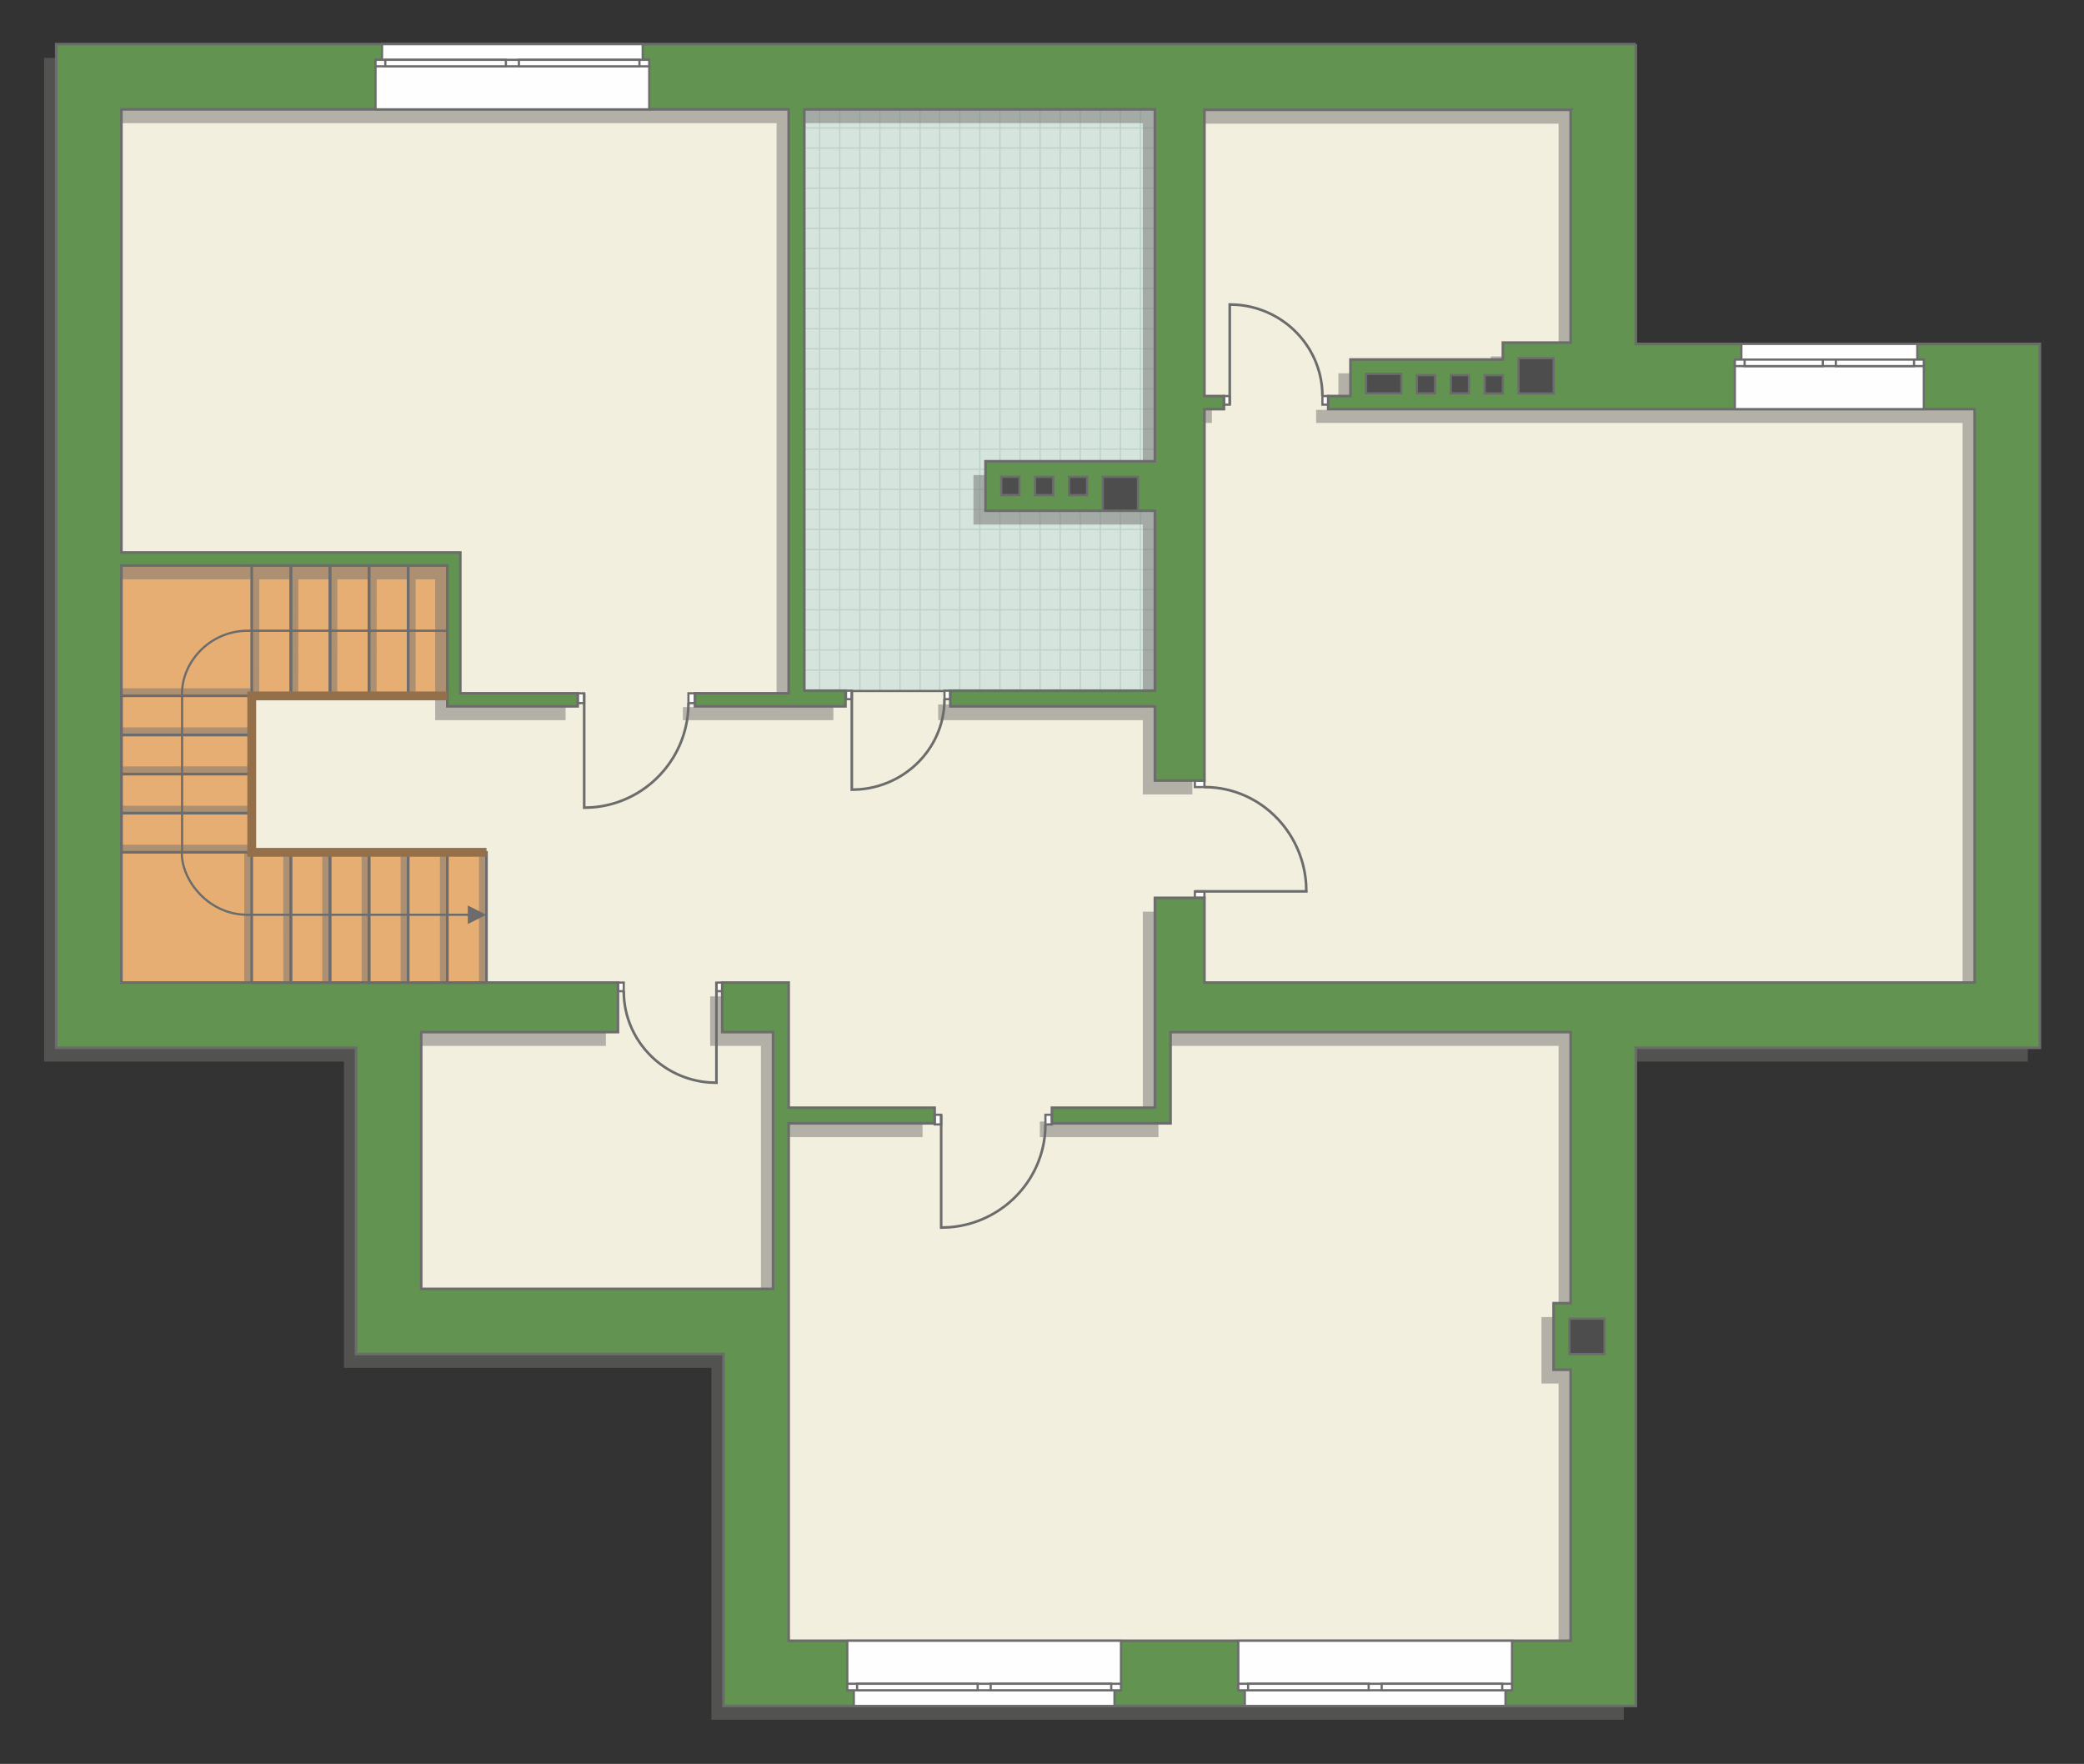 <?xml version="1.0" encoding="UTF-8"?>
<!DOCTYPE svg PUBLIC "-//W3C//DTD SVG 1.1//EN" "http://www.w3.org/Graphics/SVG/1.1/DTD/svg11.dtd">
<!-- Creator: CorelDRAW -->
<svg xmlns="http://www.w3.org/2000/svg" xml:space="preserve" width="159.829mm" height="135.272mm" version="1.1" style="shape-rendering:geometricPrecision; text-rendering:geometricPrecision; image-rendering:optimizeQuality; fill-rule:evenodd; clip-rule:evenodd"
viewBox="0 0 15782.8 13357.79"
 xmlns:xlink="http://www.w3.org/1999/xlink"
 xmlns:xodm="http://www.corel.com/coreldraw/odm/2003">
 <rect x="0" y="0" width="15782.8" height="13357.79" fill="#333333" stroke="none"/>
 <defs>
  <style type="text/css">
   <![CDATA[
    .str4 {stroke:#94704A;stroke-width:66.84;stroke-miterlimit:22.926}
    .str2 {stroke:#6C6C6C;stroke-width:16.68;stroke-miterlimit:22.926}
    .str1 {stroke:#6C6C6C;stroke-width:16.72;stroke-miterlimit:22.926}
    .str3 {stroke:#6C6C6C;stroke-width:19.75;stroke-miterlimit:22.926}
    .str0 {stroke:#BDD2C8;stroke-width:9.87;stroke-miterlimit:22.926}
    .fil1 {fill:none}
    .fil5 {fill:#FEFEFE}
    .fil0 {fill:#D6E4DE}
    .fil8 {fill:#4D4D4D}
    .fil7 {fill:#629351}
    .fil3 {fill:#E6AE73}
    .fil2 {fill:#F2EFDE}
    .fil6 {fill:#6C6C6C;fill-rule:nonzero}
    .fil4 {fill:#727271;fill-opacity:0.502}
   ]]>
  </style>
    <clipPath id="id0">
     <path d="M6089.1 5232.69l2657.41 -2.27 0 -4402.5 -2655.14 0 -2.27 4404.77z"/>
    </clipPath>
 </defs>
 <g id="пол">
  <g id="_2553078701072">
   <polygon class="fil0" points="6089.1,5232.69 8746.51,5230.42 8746.51,827.92 6091.37,827.92 "/>
   <g style="clip-path:url(#id0)">
    <g>
     <path id="_1" class="fil1 str0" d="M5903.69 5982.53l0 -6107.77m152.05 6107.77l0 -6107.77m152.05 6107.77l0 -6107.77m152.05 6107.77l0 -6107.77m152.05 6107.77l0 -6107.77m152.05 6107.77l0 -6107.77m152.05 6107.77l0 -6107.77m152.05 6107.77l0 -6107.77m-2280.7 6107.85l0 -6107.77m152.05 6107.77l0 -6107.77m152.05 6107.77l0 -6107.77m152.05 6107.77l0 -6107.77m152.05 6107.77l0 -6107.77m152.05 6107.77l0 -6107.77m152.05 6107.77l0 -6107.77m152.05 6107.77l0 -6107.77m-2280.78 6107.69l0 -6107.77m152.05 6107.77l0 -6107.77m152.05 6107.77l0 -6107.77m152.05 6107.77l0 -6107.77m152.05 6107.77l0 -6107.77m152.05 6107.77l0 -6107.77m152.05 6107.77l0 -6107.77m152.05 6107.77l0 -6107.77m-2280.7 6107.85l0 -6107.77m152.05 6107.77l0 -6107.77m152.05 6107.77l0 -6107.77m152.05 6107.77l0 -6107.77m152.05 6107.77l0 -6107.77m152.05 6107.77l0 -6107.77m152.05 6107.77l0 -6107.77m152.05 6107.77l0 -6107.77"/>
     <path class="fil1 str0" d="M861.98 4009.54l9988.26 0m-9988.26 152.05l9988.26 0m-9988.26 152.05l9988.26 0m-9988.26 152.05l9988.26 0m-9988.26 152.05l9988.26 0m-9988.26 152.05l9988.26 0m-9988.26 152.05l9988.26 0m-9988.26 152.05l9988.26 0m-9988.39 -2280.7l9988.26 0m-9988.26 152.05l9988.26 0m-9988.26 152.05l9988.26 0m-9988.26 152.05l9988.26 0m-9988.26 152.05l9988.26 0m-9988.26 152.05l9988.26 0m-9988.26 152.05l9988.26 0m-9988.26 152.05l9988.26 0m-9988.13 -2280.78l9988.26 0m-9988.26 152.05l9988.26 0m-9988.26 152.05l9988.26 0m-9988.26 152.05l9988.26 0m-9988.26 152.05l9988.26 0m-9988.26 152.05l9988.26 0m-9988.26 152.05l9988.26 0m-9988.26 152.05l9988.26 0m-9988.39 -2280.7l9988.26 0m-9988.26 152.05l9988.26 0m-9988.26 152.05l9988.26 0m-9988.26 152.05l9988.26 0m-9988.26 152.05l9988.26 0m-9988.26 152.05l9988.26 0m-9988.26 152.05l9988.26 0m-9988.26 152.05l9988.26 0"/>
     <path class="fil1 str0" d="M1190.25 5982.61l0 -6107.77m152.05 6107.77l0 -6107.77m152.05 6107.77l0 -6107.77m152.05 6107.77l0 -6107.77m152.05 6107.77l0 -6107.77m152.05 6107.77l0 -6107.77m152.05 6107.77l0 -6107.77m152.05 6107.77l0 -6107.77m-1216.33 6107.85l0 -6107.77"/>
     <path class="fil1 str0" d="M10765.71 6047.31l0 -6107.77m152.05 6107.77l0 -6107.77m152.05 6107.77l0 -6107.77m152.05 6107.77l0 -6107.77m152.05 6107.77l0 -6107.77m152.05 6107.77l0 -6107.77m152.05 6107.77l0 -6107.77m152.05 6107.77l0 -6107.77m-2280.7 6107.85l0 -6107.77m152.05 6107.77l0 -6107.77m152.05 6107.77l0 -6107.77m152.05 6107.77l0 -6107.77m152.05 6107.77l0 -6107.77m152.05 6107.77l0 -6107.77m152.05 6107.77l0 -6107.77m152.05 6107.77l0 -6107.77m-2280.78 6107.69l0 -6107.77m152.05 6107.77l0 -6107.77m152.05 6107.77l0 -6107.77m152.05 6107.77l0 -6107.77m152.05 6107.77l0 -6107.77m152.05 6107.77l0 -6107.77m152.05 6107.77l0 -6107.77m152.05 6107.77l0 -6107.77m-2280.7 6107.85l0 -6107.77m152.05 6107.77l0 -6107.77m152.05 6107.77l0 -6107.77m152.05 6107.77l0 -6107.77m152.05 6107.77l0 -6107.77m152.05 6107.77l0 -6107.77m152.05 6107.77l0 -6107.77m152.05 6107.77l0 -6107.77"/>
    </g>
   </g>
   <polygon class="fil1" points="6089.1,5232.69 8746.51,5230.42 8746.51,827.92 6091.37,827.92 "/>
   <polygon class="fil2 str1" points="15271.13,2899.11 15271.13,7733.73 12148.86,7733.73 12148.86,12612.8 5856.85,12612.8 5856.85,10108.06 2950.6,10108.06 2950.6,7713.84 673.12,7713.84 673.12,452.86 6147.46,452.86 6072.85,745.6 6032.12,1092.94 6089.1,5232.69 8853.78,5232.69 8853.78,640.39 12199.47,664.93 12064.43,2833.06 "/>
   <polygon class="fil3 str1" points="3387.46,4282.95 851.85,4282.95 851.85,7608.72 3684.3,7441.39 3684.3,6454.4 1906.44,6454.4 1906.44,5269.92 3387.46,5269.92 "/>
  </g>
 </g>
 <g id="тень">
  <g id="_2553078705200">
   <path class="fil4" d="M12297.13 439.09l-11962.71 0 0 7599.93 2270.61 0 0 2319.67 2782.91 0 0 2664.71 6909.19 0 0 -4984.38 3059.71 0 0 -5329.8 -3059.71 0 0 -2270.13zm-493.54 497.13l-2773.53 0 0 2167.81 147.83 0 0 98.7 -147.83 0 0 2813.05 -375.04 0 0 -562.17 -1549.75 0 0 -118.5 1549.75 0 0 -1363.03 -1282.83 0 0 -374.6 1282.73 0 0 -2664.87 -2655.04 0 0 4402.5 311.55 0 0 118.5 -1139.75 0 0 -98.75 709.7 0 0 -4422.25 -5053.41 0 0 3355.82 2566.65 0 0 1066.43 888.73 0 0 98.75 -987.38 0 0 -1066.47 -2468 0 0 3158.45 3760.51 0 0 375.04 -1490 0 0 1944.53 2664.51 0 0 -1944.53 -384.82 0 0 -375.04 503.22 0 0 947.48 1105.48 0 0 118.5 -1105.48 0 0 3918.4 5922.21 0 0 -2052.77 -129.26 0 0 -503.51 129.26 0 0 -2053.05 -3030.17 0 0 690.94 -898.21 0 0 -118.5 779.81 0 0 -1588.96 375.04 0 0 641.48 5833.24 0 0 -4342.86 -4895.82 0 0 -98.7 168.56 0 0 -276.99 1154.26 0 0 -127.8 513.29 0 0 -1763.02z"/>
   <g>
    <polygon class="fil4" points="3147.4,5269.92 3147.86,4387.13 3090.63,4387.13 3090.69,5269.92 "/>
    <polygon class="fil4" points="2852.28,5269.92 2852.74,4387.13 2795.51,4387.13 2795.57,5269.92 "/>
    <polygon class="fil4" points="2554.12,5269.92 2554.58,4387.13 2497.35,4387.13 2497.41,5269.92 "/>
    <polygon class="fil4" points="2259,5269.92 2259.47,4387.13 2202.23,4387.13 2202.29,5269.92 "/>
    <polygon class="fil4" points="1963.14,5269.23 1963.61,4386.44 1906.37,4386.44 1906.43,5269.23 "/>
    <polygon class="fil4" points="919.46,6453.64 1906.35,6454.1 1906.35,6396.87 919.46,6396.93 "/>
    <polygon class="fil4" points="919.46,6158.52 1906.35,6158.98 1906.35,6101.75 919.46,6101.81 "/>
    <polygon class="fil4" points="919.46,5860.36 1906.35,5860.83 1906.35,5803.59 919.46,5803.65 "/>
    <polygon class="fil4" points="919.46,5565.24 1906.35,5565.71 1906.35,5508.47 919.46,5508.53 "/>
    <polygon class="fil4" points="920.23,5269.39 1907.13,5269.85 1907.13,5212.62 920.23,5212.67 "/>
    <polygon class="fil4" points="3090.69,7441.59 3091.16,6455.2 3033.92,6455.2 3033.98,7441.59 "/>
    <polygon class="fil4" points="2795.58,7441.59 2796.04,6455.2 2738.81,6455.2 2738.87,7441.59 "/>
    <polygon class="fil4" points="2497.42,7441.59 2497.88,6455.2 2440.65,6455.2 2440.71,7441.59 "/>
    <polygon class="fil4" points="2202.3,7441.59 2202.77,6455.2 2145.53,6455.2 2145.59,7441.59 "/>
    <polygon class="fil4" points="1906.44,7440.82 1906.91,6454.42 1849.67,6454.42 1849.73,7440.82 "/>
    <polygon class="fil4" points="3684.3,7441.59 3684.76,6455.2 3627.53,6455.2 3627.59,7441.59 "/>
    <polygon class="fil4" points="3388.44,7440.82 3388.9,6454.42 3331.67,6454.42 3331.73,7440.82 "/>
   </g>
  </g>
 </g>
 <g id="двери">
  <g id="_2553078712976">
   <g>
    <polygon class="fil5 str2" points="6451.05,5294.7 6451.05,5230.42 6407.17,5230.42 6407.17,5294.7 "/>
    <polyline class="fil1 str3" points="6451.05,5230.42 6451.05,5980.09 6505.07,5978.09 6537.12,5974.99 6565.86,5970.96 6584.53,5967.71 6610.04,5962.43 6634.41,5956.45 6650.02,5952.16 6672.2,5945.37 6696.95,5936.83 6723.46,5926.54 6752.67,5913.74 6777.81,5901.43 6804.77,5886.8 6822.03,5876.62 6842.37,5863.75 6871.15,5843.78 6892.33,5827.68 6912.17,5811.4 6936.84,5789.36 6961.41,5765.18 6990.2,5733.51 7013.07,5705.27 7028.4,5684.49 7048.32,5654.82 7060.25,5635.23 7077.62,5603.78 7092.84,5572.48 7106.43,5540.39 7118.51,5507.15 7129.45,5470.96 7137.09,5439.9 7143.03,5409.73 7148.21,5374.21 7151.47,5338.46 7152.87,5294.7 "/>
    <polygon class="fil5 str2" points="7152.87,5230.42 7196.76,5230.42 7196.76,5294.7 7152.87,5294.7 "/>
   </g>
   <g>
    <polygon class="fil5 str2" points="4424.21,5324.45 4424.21,5250.17 4374.84,5250.17 4374.84,5324.45 "/>
    <polyline class="fil1 str3" points="4424.21,5250.17 4424.21,6116.37 4484.98,6114.07 4521.05,6110.49 4553.39,6105.83 4574.38,6102.08 4603.09,6095.97 4630.51,6089.07 4648.06,6084.1 4673.01,6076.26 4700.87,6066.41 4730.69,6054.51 4763.54,6039.73 4791.83,6025.49 4822.17,6008.58 4841.58,5996.83 4864.46,5981.95 4896.85,5958.88 4920.68,5940.28 4942.99,5921.47 4970.75,5896 4998.39,5868.05 5030.78,5831.47 5056.52,5798.83 5073.76,5774.83 5096.16,5740.54 5109.6,5717.91 5129.14,5681.58 5146.26,5645.41 5161.55,5608.33 5175.13,5569.92 5187.44,5528.1 5196.05,5492.22 5202.73,5457.35 5208.55,5416.31 5212.22,5375 5213.8,5324.45 "/>
    <polygon class="fil5 str2" points="5213.8,5250.17 5263.17,5250.17 5263.17,5324.45 5213.8,5324.45 "/>
   </g>
   <g>
    <polygon class="fil5 str2" points="5425.76,7505.93 5425.76,7440.9 5469.66,7440.9 5469.66,7505.93 "/>
    <polyline class="fil1 str3" points="5425.76,7440.9 5425.76,8199.31 5371.75,8197.29 5339.68,8194.15 5310.94,8190.08 5292.28,8186.79 5266.76,8181.45 5242.38,8175.4 5226.79,8171.06 5204.6,8164.19 5179.84,8155.55 5153.33,8145.15 5124.12,8132.2 5098.98,8119.74 5072.01,8104.94 5054.75,8094.64 5034.41,8081.61 5005.62,8061.42 4984.44,8045.12 4964.6,8028.65 4939.92,8006.37 4915.36,7981.89 4886.56,7949.86 4863.68,7921.29 4848.35,7900.26 4828.44,7870.24 4816.49,7850.43 4799.12,7818.63 4783.91,7786.96 4770.31,7754.49 4758.24,7720.86 4747.3,7684.25 4739.64,7652.82 4733.71,7622.3 4728.53,7586.36 4725.27,7550.19 4723.86,7505.93 "/>
    <polygon class="fil5 str2" points="4723.86,7440.9 4679.97,7440.9 4679.97,7505.93 4723.86,7505.93 "/>
   </g>
   <g>
    <polygon class="fil5 str2" points="7127.73,8515.11 7127.73,8441.84 7078.35,8441.84 7078.35,8515.11 "/>
    <polyline class="fil1 str3" points="7127.73,8441.84 7127.73,9296.25 7188.5,9293.98 7224.56,9290.44 7256.9,9285.85 7277.89,9282.15 7306.6,9276.13 7334.02,9269.32 7351.57,9264.41 7376.52,9256.69 7404.38,9246.95 7434.2,9235.22 7467.06,9220.64 7495.35,9206.61 7525.68,9189.93 7545.1,9178.33 7567.98,9163.66 7600.36,9140.91 7624.19,9122.55 7646.51,9104 7674.27,9078.87 7701.91,9051.31 7734.3,9015.22 7760.03,8983.03 7777.27,8959.35 7799.68,8925.53 7813.12,8903.21 7832.66,8867.38 7849.77,8831.7 7865.07,8795.12 7878.66,8757.24 7890.97,8716 7899.57,8680.6 7906.26,8646.2 7912.07,8605.73 7915.75,8564.97 7917.33,8515.11 "/>
    <polygon class="fil5 str2" points="7917.33,8441.84 7966.7,8441.84 7966.7,8515.11 7917.33,8515.11 "/>
   </g>
   <g>
    <polygon class="fil5 str2" points="9121.55,6750.05 9049.17,6750.05 9049.17,6799.42 9121.55,6799.42 "/>
    <polyline class="fil1 str3" points="9049.17,6750.05 9893.29,6750.05 9891.05,6689.28 9887.55,6653.22 9883.02,6620.88 9879.35,6599.88 9873.41,6571.18 9866.68,6543.75 9861.84,6526.21 9854.2,6501.25 9844.59,6473.4 9833,6443.57 9818.58,6410.72 9804.72,6382.43 9788.25,6352.1 9776.78,6332.68 9762.29,6309.8 9739.81,6277.41 9721.68,6253.58 9703.35,6231.27 9678.54,6203.51 9651.3,6175.87 9615.65,6143.48 9583.84,6117.75 9560.45,6100.51 9527.04,6078.1 9504.98,6064.66 9469.58,6045.12 9434.34,6028.01 9398.2,6012.71 9360.77,5999.13 9320.02,5986.82 9285.04,5978.22 9251.07,5971.53 9211.08,5965.71 9170.82,5962.04 9121.55,5960.46 "/>
    <polygon class="fil5 str2" points="9049.17,5960.46 9049.17,5911.09 9121.55,5911.09 9121.55,5960.46 "/>
   </g>
   <g>
    <polygon class="fil5 str2" points="9313.17,2999.34 9313.17,3064.38 9269.28,3064.38 9269.28,2999.34 "/>
    <polyline class="fil1 str3" points="9313.17,3064.38 9313.17,2305.97 9367.19,2307.98 9399.25,2311.12 9428,2315.2 9446.66,2318.49 9472.18,2323.83 9496.56,2329.87 9512.15,2334.22 9534.34,2341.08 9559.1,2349.72 9585.61,2360.13 9614.82,2373.08 9639.96,2385.54 9666.93,2400.34 9684.19,2410.64 9704.53,2423.66 9733.32,2443.86 9754.5,2460.15 9774.34,2476.62 9799.01,2498.91 9823.58,2523.39 9852.38,2555.41 9875.26,2583.99 9890.58,2605.01 9910.5,2635.03 9922.45,2654.84 9939.82,2686.65 9955.02,2718.32 9968.62,2750.79 9980.7,2784.42 9991.64,2821.02 9999.29,2852.46 10005.23,2882.98 10010.4,2918.91 10013.67,2955.08 10015.07,2999.34 "/>
    <polygon class="fil5 str2" points="10015.07,3064.38 10058.97,3064.38 10058.97,2999.34 10015.07,2999.34 "/>
   </g>
   <g>
    <path class="fil6" d="M3435 4828.99l0 0 -2.69 -0.07 -2.67 -0.2 -2.64 -0.34 -2.6 -0.47 -2.55 -0.58 -2.51 -0.71 -2.45 -0.83 -2.4 -0.95 -2.33 -1.06 -2.27 -1.17 -2.21 -1.27 -2.13 -1.36 -2.06 -1.47 -1.98 -1.56 -1.91 -1.65 -1.83 -1.74 -1.74 -1.83 -1.66 -1.91 -1.56 -1.98 -1.47 -2.06 -1.37 -2.13 -1.26 -2.2 -1.17 -2.28 -1.07 -2.33 -0.95 -2.4 -0.83 -2.46 -0.71 -2.51 -0.59 -2.55 -0.46 -2.61 -0.34 -2.64 -0.21 -2.67 -0.07 -2.7 35.11 0 0.02 0.92 0.07 0.9 0.12 0.87 0.15 0.86 0.2 0.84 0.24 0.83 0.28 0.81 0.31 0.79 0.36 0.77 0.39 0.76 0.42 0.73 0.45 0.71 0.49 0.69 0.52 0.67 0.56 0.64 0.58 0.61 0.62 0.59 0.64 0.55 0.66 0.52 0.7 0.49 0.71 0.46 0.73 0.41 0.76 0.39 0.77 0.35 0.79 0.32 0.81 0.27 0.83 0.24 0.84 0.2 0.86 0.15 0.87 0.12 0.89 0.07 0.92 0.02 0 0 0 35.11zm52.67 -52.67l0 0 -0.07 2.7 -0.21 2.67 -0.34 2.64 -0.46 2.61 -0.59 2.55 -0.71 2.51 -0.83 2.46 -0.95 2.4 -1.07 2.33 -1.17 2.28 -1.26 2.2 -1.37 2.13 -1.47 2.06 -1.56 1.98 -1.66 1.91 -1.74 1.83 -1.83 1.74 -1.91 1.65 -1.98 1.56 -2.06 1.47 -2.13 1.36 -2.21 1.27 -2.27 1.17 -2.33 1.06 -2.4 0.95 -2.45 0.83 -2.51 0.71 -2.55 0.58 -2.6 0.47 -2.64 0.34 -2.67 0.2 -2.69 0.07 0 -35.11 0.92 -0.02 0.89 -0.07 0.87 -0.12 0.86 -0.15 0.84 -0.2 0.83 -0.24 0.81 -0.27 0.79 -0.32 0.77 -0.35 0.76 -0.39 0.73 -0.41 0.71 -0.46 0.7 -0.49 0.66 -0.52 0.64 -0.55 0.62 -0.59 0.58 -0.61 0.56 -0.64 0.52 -0.67 0.49 -0.69 0.45 -0.71 0.42 -0.73 0.39 -0.76 0.36 -0.77 0.31 -0.79 0.28 -0.81 0.24 -0.83 0.2 -0.84 0.15 -0.86 0.12 -0.87 0.07 -0.9 0.02 -0.92 0 0 35.11 0zm-52.67 -52.67l0 0 2.69 0.07 2.67 0.2 2.64 0.34 2.6 0.47 2.55 0.58 2.51 0.71 2.45 0.83 2.4 0.95 2.33 1.06 2.27 1.17 2.21 1.27 2.13 1.36 2.06 1.47 1.98 1.56 1.91 1.65 1.83 1.74 1.74 1.83 1.66 1.91 1.56 1.98 1.47 2.06 1.37 2.13 1.26 2.2 1.17 2.28 1.07 2.33 0.95 2.4 0.83 2.46 0.71 2.51 0.59 2.55 0.46 2.61 0.34 2.64 0.21 2.67 0.07 2.7 -35.11 0 -0.02 -0.92 -0.07 -0.9 -0.12 -0.87 -0.15 -0.86 -0.2 -0.84 -0.24 -0.83 -0.28 -0.81 -0.31 -0.79 -0.36 -0.77 -0.39 -0.76 -0.42 -0.73 -0.45 -0.71 -0.49 -0.69 -0.52 -0.67 -0.56 -0.64 -0.58 -0.61 -0.62 -0.59 -0.64 -0.55 -0.66 -0.52 -0.7 -0.49 -0.71 -0.46 -0.73 -0.41 -0.76 -0.39 -0.77 -0.35 -0.79 -0.32 -0.81 -0.27 -0.83 -0.24 -0.84 -0.2 -0.86 -0.15 -0.87 -0.12 -0.89 -0.07 -0.92 -0.02 0 0 0 -35.11zm-52.67 52.67l0.07 -2.7 0.21 -2.67 0.34 -2.64 0.46 -2.61 0.59 -2.55 0.71 -2.51 0.83 -2.46 0.95 -2.4 1.07 -2.33 1.17 -2.28 1.26 -2.2 1.37 -2.13 1.47 -2.06 1.56 -1.98 1.66 -1.91 1.74 -1.83 1.83 -1.74 1.91 -1.65 1.98 -1.56 2.06 -1.47 2.13 -1.36 2.21 -1.27 2.27 -1.17 2.33 -1.06 2.4 -0.95 2.45 -0.83 2.51 -0.71 2.55 -0.58 2.6 -0.47 2.64 -0.34 2.67 -0.2 2.69 -0.07 0 35.11 -0.92 0.02 -0.89 0.07 -0.87 0.12 -0.86 0.15 -0.84 0.2 -0.83 0.24 -0.81 0.27 -0.79 0.32 -0.77 0.35 -0.76 0.39 -0.73 0.41 -0.71 0.46 -0.7 0.49 -0.66 0.52 -0.64 0.55 -0.62 0.59 -0.58 0.61 -0.56 0.64 -0.52 0.67 -0.49 0.69 -0.45 0.71 -0.42 0.73 -0.39 0.76 -0.36 0.77 -0.31 0.79 -0.28 0.81 -0.24 0.83 -0.2 0.84 -0.15 0.86 -0.12 0.87 -0.07 0.9 -0.02 0.92 -35.11 0zm-1509.78 8.43l-0.14 -16.71 0.07 -0.01 145.61 0 125.21 0.01 107.73 -0.01 93.17 0 81.52 -0.01 72.78 -0.01 66.94 0 64.04 -0.01 64.04 -0.01 66.94 0 72.78 -0.01 81.52 -0.01 93.17 0 107.73 -0.01 125.21 -0.01 145.61 0 0 16.73 -145.61 0 -125.21 -0.01 -107.73 0.01 -93.17 0 -81.52 0.01 -72.78 0.01 -66.94 0 -64.04 0.01 -64.04 0.01 -66.94 0 -72.78 0.01 -81.52 0.01 -93.17 0 -107.73 0.01 -125.21 0.01 -145.61 0 0.07 -0.01zm-0.14 -16.71l0.07 -0.01 1.13 0 -1.19 0.01zm-485.11 501.9l-16.73 0 0.01 0.38 -0.38 -23.31 0.91 -23.29 2.21 -23.21 3.44 -23.07 4.67 -22.92 5.87 -22.68 7.04 -22.44 8.17 -22.11 9.29 -21.75 10.38 -21.37 11.43 -20.91 12.47 -20.42 13.48 -19.89 14.47 -19.31 15.4 -18.68 16.35 -18 17.24 -17.29 18.13 -16.52 18.98 -15.71 19.81 -14.85 20.6 -13.95 21.38 -13.01 22.13 -12.01 22.84 -10.96 23.55 -9.87 24.2 -8.74 24.86 -7.56 25.46 -6.33 26.06 -5.06 26.61 -3.72 27.14 -2.37 27.64 -0.95 0.14 16.71 -26.77 0.93 -26.27 2.29 -25.74 3.6 -25.19 4.9 -24.63 6.11 -24.04 7.31 -23.41 8.46 -22.76 9.54 -22.09 10.61 -21.4 11.61 -20.69 12.57 -19.93 13.5 -19.16 14.38 -18.37 15.2 -17.54 15.99 -16.69 16.74 -15.82 17.41 -14.91 18.07 -13.99 18.67 -13.02 19.24 -12.06 19.75 -11.05 20.2 -10.02 20.64 -8.96 21 -7.89 21.34 -6.78 21.63 -5.65 21.85 -4.49 22.05 -3.32 22.2 -2.11 22.3 -0.89 22.37 0.38 22.37 0.01 0.38zm-0.01 -0.38l0.01 0.22 0 0.16 -0.01 -0.38zm-0.05 1165.18l-16.61 -1.88 -0.06 0.94 0 -39.73 0 -52.94 0 -64.26 0 -73.69 0 -81.23 0 -86.89 0 -90.66 0 -92.55 0 -92.56 0 -90.66 0 -86.89 0 -81.23 0 -73.69 0 -64.26 0 -52.94 0 -39.73 16.73 0 0 39.73 0 52.94 0 64.26 0 73.69 0 81.23 0 86.89 0 90.66 0 92.56 0 92.55 0 90.66 0 86.89 0 81.23 0 73.69 0 64.26 0 52.94 0 39.73 -0.06 0.94zm0.06 -0.94l0 0.41 -0.06 0.52 0.06 -0.94zm485.18 485.15l0 16.71 0 0.01 -29.54 -0.87 -28.87 -2.53 -28.17 -4.14 -27.46 -5.66 -26.7 -7.14 -25.95 -8.5 -25.14 -9.83 -24.34 -11.06 -23.5 -12.24 -22.65 -13.33 -21.75 -14.35 -20.88 -15.31 -19.96 -16.19 -19.01 -16.99 -18.05 -17.74 -17.07 -18.41 -16.08 -19 -15.04 -19.52 -14.01 -19.99 -12.95 -20.37 -11.87 -20.69 -10.76 -20.93 -9.64 -21.12 -8.49 -21.23 -7.33 -21.28 -6.13 -21.24 -4.93 -21.15 -3.69 -20.99 -2.42 -20.77 -1.14 -20.47 0.16 -20.11 1.52 -19.66 16.61 1.88 -1.42 18.5 -0.16 19 1.08 19.42 2.32 19.78 3.52 20.07 4.73 20.28 5.9 20.43 7.05 20.49 8.2 20.48 9.32 20.39 10.41 20.26 11.47 20.02 12.55 19.74 13.58 19.35 14.59 18.93 15.58 18.43 16.54 17.83 17.5 17.18 18.42 16.48 19.32 15.68 20.2 14.81 21.06 13.89 21.9 12.9 22.73 11.83 23.51 10.68 24.29 9.49 25.06 8.23 25.79 6.88 26.51 5.46 27.2 4 27.91 2.45 28.57 0.83 0 0.01zm1721.07 16.81l-1721.07 -0.1 0 -16.71 1721.07 0.1 0 16.71zm89.74 -8.35l-140.48 70.23 0 -140.48 140.48 70.25z"/>
   </g>
  </g>
 </g>
 <g id="стена">
  <path class="fil7 str3" d="M12388.62 334.41l-11962.71 0 0 7599.93 2270.61 0 0 2319.67 2782.91 0 0 2664.71 6909.19 0 0 -4984.38 3059.71 0 0 -5329.8 -3059.71 0 0 -2270.13zm-493.54 497.13l-2773.53 0 0 2167.81 147.83 0 0 98.7 -147.83 0 0 2813.05 -375.04 0 0 -562.17 -1549.75 0 0 -118.5 1549.75 0 0 -1363.03 -1282.83 0 0 -374.6 1282.73 0 0 -2664.87 -2655.04 0 0 4402.5 311.55 0 0 118.5 -1139.75 0 0 -98.75 709.7 0 0 -4422.25 -5053.41 0 0 3355.82 2566.65 0 0 1066.43 888.73 0 0 98.75 -987.38 0 0 -1066.47 -2468 0 0 3158.45 3760.51 0 0 375.04 -1490 0 0 1944.53 2664.51 0 0 -1944.53 -384.82 0 0 -375.04 503.22 0 0 947.48 1105.48 0 0 118.5 -1105.48 0 0 3918.4 5922.21 0 0 -2052.77 -129.26 0 0 -503.51 129.26 0 0 -2053.05 -3030.17 0 0 690.94 -898.21 0 0 -118.5 779.81 0 0 -1588.96 375.04 0 0 641.48 5833.24 0 0 -4342.86 -4895.82 0 0 -98.7 168.56 0 0 -276.99 1154.26 0 0 -127.8 513.29 0 0 -1763.02z"/>
 </g>
 <g id="окно">
  <g id="_2553078726896">
   <g>
    <polygon class="fil5 str2" points="4867.39,334.38 2893.43,334.38 2893.43,452.88 2844.05,452.88 2844.05,827.92 4916.77,827.92 4916.77,452.88 4867.39,452.88 "/>
    <polygon class="fil5 str2" points="4754.55,452.88 2844.05,452.88 2844.05,502.25 4916.77,502.25 4916.77,452.88 "/>
    <polygon class="fil5 str2" points="4842.71,477.56 4842.71,452.88 3929.78,452.88 3929.78,502.25 4842.71,502.25 "/>
    <polygon class="fil5 str2" points="3831.13,477.56 3831.13,502.25 2918.01,502.25 2918.01,452.88 3831.13,452.88 "/>
   </g>
   <g>
    <polygon class="fil5 str2" points="8440.38,12918.72 6466.42,12918.72 6466.42,12800.22 6417.04,12800.22 6417.04,12425.18 8489.76,12425.18 8489.76,12800.22 8440.38,12800.22 "/>
    <polygon class="fil5 str2" points="8327.54,12800.22 6417.04,12800.22 6417.04,12750.85 8489.76,12750.85 8489.76,12800.22 "/>
    <polygon class="fil5 str2" points="8415.7,12775.54 8415.7,12800.22 7502.77,12800.22 7502.77,12750.85 8415.7,12750.85 "/>
    <polygon class="fil5 str2" points="7404.12,12775.54 7404.12,12750.85 6491,12750.85 6491,12800.22 7404.12,12800.22 "/>
   </g>
   <g>
    <polygon class="fil5 str2" points="11401.54,12918.72 9427.57,12918.72 9427.57,12800.22 9378.2,12800.22 9378.2,12425.18 11450.91,12425.18 11450.91,12800.22 11401.54,12800.22 "/>
    <polygon class="fil5 str2" points="11288.7,12800.22 9378.2,12800.22 9378.2,12750.85 11450.91,12750.85 11450.91,12800.22 "/>
    <polygon class="fil5 str2" points="11376.85,12775.54 11376.85,12800.22 10463.93,12800.22 10463.93,12750.85 11376.85,12750.85 "/>
    <polygon class="fil5 str2" points="10365.28,12775.54 10365.28,12750.85 9452.16,12750.85 9452.16,12800.22 10365.28,12800.22 "/>
   </g>
   <g>
    <polygon class="fil5 str2" points="14520.4,2604.5 13187.98,2604.5 13187.98,2723 13138.61,2723 13138.61,3098.04 14569.77,3098.04 14569.77,2723 14520.4,2723 "/>
    <polygon class="fil5 str2" points="14407.56,2723 13138.61,2723 13138.61,2772.37 14569.77,2772.37 14569.77,2723 "/>
    <polygon class="fil5 str2" points="14495.71,2747.68 14495.71,2723 13903.52,2723 13903.52,2772.37 14495.71,2772.37 "/>
    <polygon class="fil5 str2" points="13804.87,2747.68 13804.87,2772.37 13212.57,2772.37 13212.57,2723 13804.87,2723 "/>
   </g>
  </g>
 </g>
 <g id="ВК">
  <g id="_2553078734336">
   <polygon class="fil8 str1" points="11766.81,2712.82 11500.29,2712.82 11500.29,2979.73 11766.81,2979.73 "/>
   <polygon class="fil8 str1" points="10612.55,2831.12 10346.03,2831.12 10346.03,2978.62 10612.55,2978.62 "/>
   <polygon class="fil8 str1" points="11381.89,2841.3 11244.14,2841.3 11244.14,2979.49 11381.89,2979.49 "/>
   <polygon class="fil8 str1" points="11124.95,2840.42 10987.19,2840.42 10987.19,2978.61 11124.95,2978.61 "/>
   <polygon class="fil8 str1" points="10868.1,2840.42 10730.35,2840.42 10730.35,2978.61 10868.1,2978.61 "/>
   <polygon class="fil8 str1" points="8233.22,3611.21 8095.47,3611.21 8095.47,3749.4 8233.22,3749.4 "/>
   <polygon class="fil8 str1" points="7976.67,3611.21 7838.92,3611.21 7838.92,3749.4 7976.67,3749.4 "/>
   <polygon class="fil8 str1" points="8618.53,3611.35 8351.62,3611.35 8351.62,3867.01 8618.53,3867.01 "/>
   <polygon class="fil8 str1" points="12152.12,9986.31 11885.21,9986.31 11885.21,10254.21 12152.12,10254.21 "/>
   <polygon class="fil8 str1" points="7720.92,3610.73 7583.16,3610.73 7583.16,3748.92 7720.92,3748.92 "/>
  </g>
 </g>
 <g id="Линии">
  <g id="_2553078740576">
   <g>
    <polygon class="fil1 str3" points="3090.63,5269.92 3090.63,4282.95 3387.46,4282.95 3387.46,5269.92 "/>
    <polygon class="fil1 str3" points="2794.48,5269.92 2794.48,4282.95 3091.32,4282.95 3091.32,5269.92 "/>
    <polygon class="fil1 str3" points="2498.73,5269.92 2498.73,4282.95 2795.57,4282.95 2795.57,5269.92 "/>
    <polygon class="fil1 str3" points="2202.59,5269.92 2202.59,4282.95 2499.42,4282.95 2499.42,5269.92 "/>
    <polygon class="fil1 str3" points="1906.44,5269.92 1906.44,4282.95 2203.28,4282.95 2203.28,5269.92 "/>
    <polygon class="fil1 str3" points="919.46,6157.27 1906.43,6157.27 1906.43,6454.1 919.46,6454.1 "/>
    <polygon class="fil1 str3" points="919.46,5861.52 1906.43,5861.52 1906.43,6158.35 919.46,6158.35 "/>
    <polygon class="fil1 str3" points="919.46,5565.37 1906.43,5565.37 1906.43,5862.21 919.46,5862.21 "/>
    <polygon class="fil1 str3" points="919.46,5269.23 1906.43,5269.23 1906.43,5566.06 919.46,5566.06 "/>
    <polygon class="fil1 str3" points="3090.63,7441.39 3090.63,6454.42 3387.46,6454.42 3387.46,7441.39 "/>
    <polygon class="fil1 str3" points="2794.48,7441.39 2794.48,6454.42 3091.32,6454.42 3091.32,7441.39 "/>
    <polygon class="fil1 str3" points="2498.73,7441.39 2498.73,6454.42 2795.57,6454.42 2795.57,7441.39 "/>
    <polygon class="fil1 str3" points="2202.59,7441.39 2202.59,6454.42 2499.42,6454.42 2499.42,7441.39 "/>
    <polygon class="fil1 str3" points="1906.44,7441.39 1906.44,6454.42 2203.28,6454.42 2203.28,7441.39 "/>
    <polygon class="fil1 str3" points="3387.46,7441.39 3387.46,6454.42 3684.3,6454.42 3684.3,7441.39 "/>
   </g>
   <polyline class="fil1 str4" points="3387.46,5269.92 1906.44,5269.92 1906.44,6454.42 3684.3,6454.42 "/>
  </g>
 </g>
 <g id="контур">
  <polygon class="fil1" points="15782.8,13357.79 15782.8,0 -0,0 -0,13357.79 "/>
 </g>
</svg>
